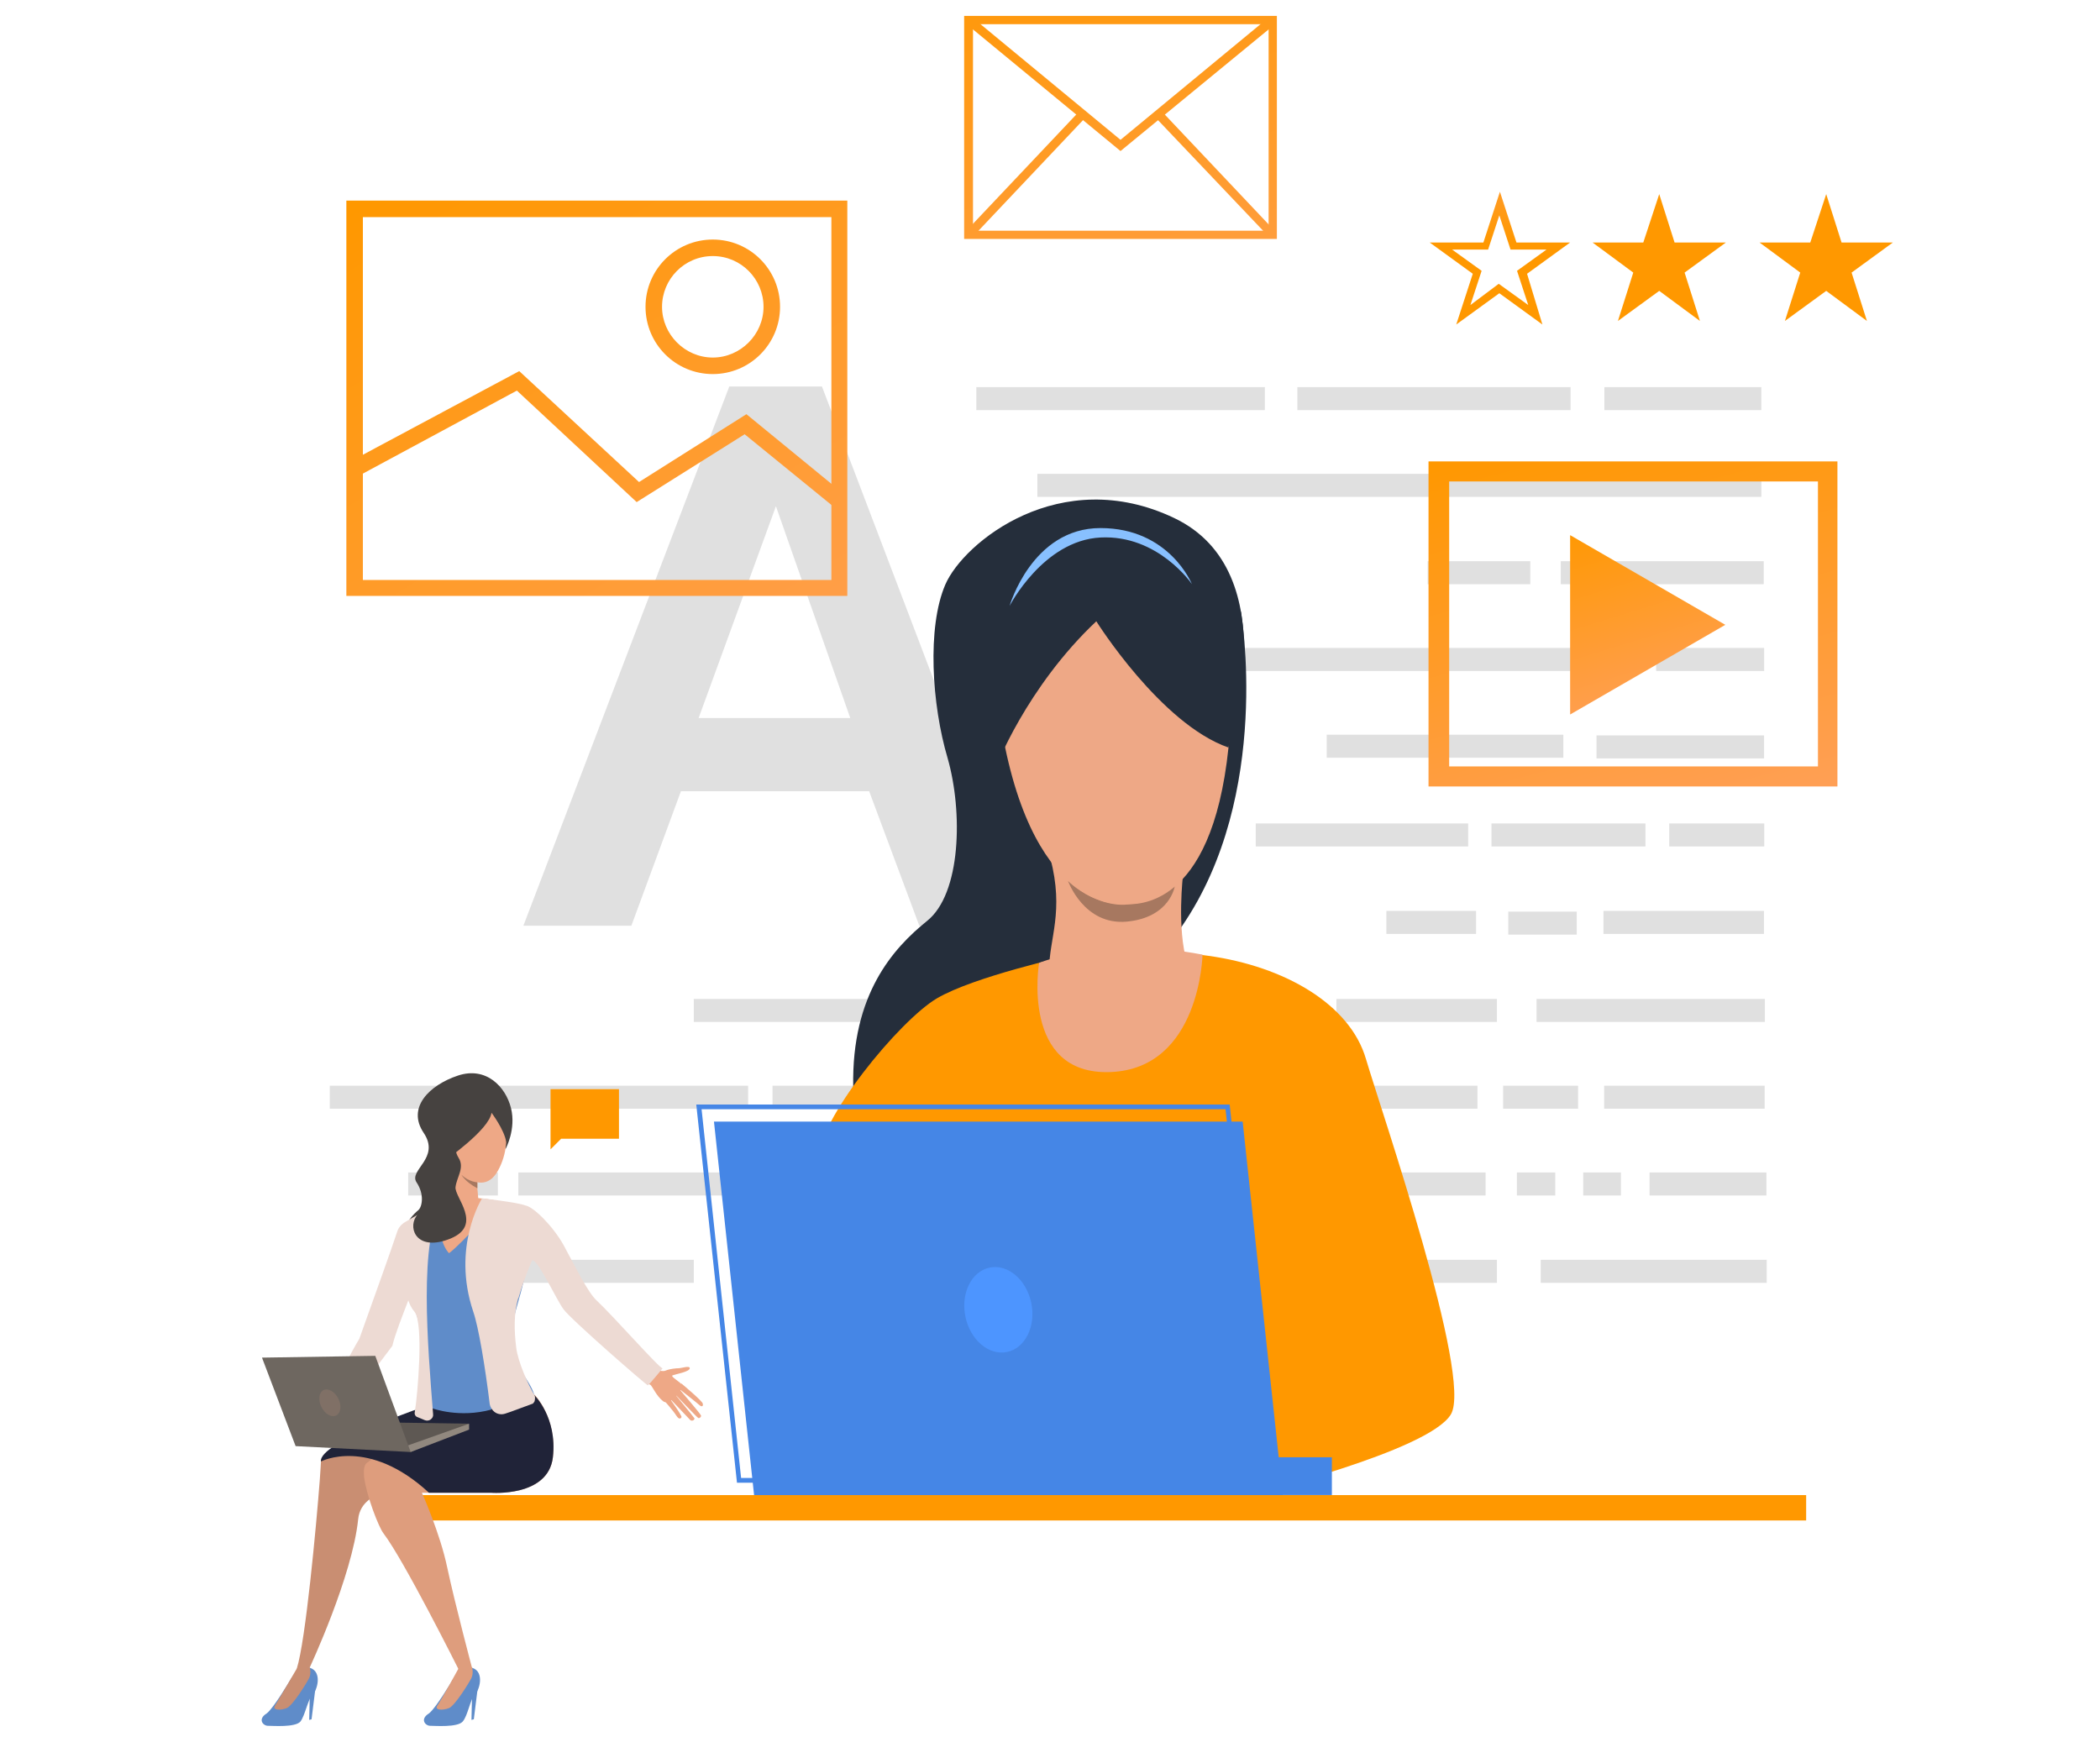 <?xml version="1.0" encoding="utf-8"?>
<!-- Generator: Adobe Illustrator 21.0.0, SVG Export Plug-In . SVG Version: 6.00 Build 0)  -->
<svg version="1.1" id="Layer_1" xmlns="http://www.w3.org/2000/svg" xmlns:xlink="http://www.w3.org/1999/xlink" x="0px" y="0px"
	 viewBox="0 0 355.9 294.4" style="enable-background:new 0 0 355.9 294.4;" xml:space="preserve">
<style type="text/css">
	.st0{fill:#E0E0E0;}
	.st1{fill:url(#SVGID_1_);}
	.st2{fill:url(#SVGID_2_);}
	.st3{fill:url(#SVGID_3_);}
	.st4{fill:url(#SVGID_4_);}
	.st5{fill:url(#SVGID_5_);}
	.st6{fill:url(#SVGID_6_);}
	.st7{fill:url(#SVGID_7_);}
	.st8{fill:url(#SVGID_8_);}
	.st9{fill:url(#SVGID_9_);}
	.st10{fill:url(#SVGID_10_);}
	.st11{fill:url(#SVGID_11_);}
	.st12{fill:url(#SVGID_12_);}
	.st13{fill:#FF9800;}
	.st14{fill:#252E3B;}
	.st15{fill:#EEA886;}
	.st16{fill:#A77860;}
	.st17{fill:#88C0FF;}
	.st18{fill:#4586E6;}
	.st19{fill:#4D95FF;}
	.st20{fill:#5F8CC9;}
	.st21{fill:#C98E72;}
	.st22{fill:#DE9D7D;}
	.st23{fill:#464240;}
	.st24{fill:#EB4747;}
	.st25{fill:#202338;}
	.st26{fill:#5E5853;}
	.st27{fill:#91887F;}
	.st28{fill:#EDDAD3;}
	.st29{fill:#6E6760;}
	.st30{fill:#807066;}
</style>
<g>
	<g>
		<path class="st0" d="M123.6,65.5h15.7l34.8,91.4h-18.3l-8.5-22.8h-31.9l-8.4,22.8H88.7L123.6,65.5z M144.1,121.7l-12.6-35.9
			l-13.1,35.9H144.1z"/>
	</g>
	<g>
		<g>
			
				<rect x="241.9" y="95" transform="matrix(-1 -1.224647e-16 1.224647e-16 -1 501.247 194.017)" class="st0" width="17.4" height="3.9"/>
		</g>
		<g>
			<g>
				
					<rect x="261.1" y="213.5" transform="matrix(-1 -1.224647e-16 1.224647e-16 -1 560.516 430.923)" class="st0" width="38.3" height="3.9"/>
			</g>
			<g>
				
					<rect x="222.8" y="184" transform="matrix(-1 -1.224647e-16 1.224647e-16 -1 473.199 371.914)" class="st0" width="27.6" height="3.9"/>
			</g>
			<g>
				
					<rect x="200.1" y="184" transform="matrix(-1 -1.224647e-16 1.224647e-16 -1 418.626 371.914)" class="st0" width="18.3" height="3.9"/>
			</g>
			<g>
				
					<rect x="280.6" y="109.8" transform="matrix(-1 -1.224647e-16 1.224647e-16 -1 579.581 223.521)" class="st0" width="18.3" height="3.9"/>
			</g>
			<g>
				
					<rect x="152.3" y="184" transform="matrix(-1 -1.224647e-16 1.224647e-16 -1 348.778 371.914)" class="st0" width="44.3" height="3.9"/>
			</g>
			<g>
				
					<rect x="270.5" y="124.7" transform="matrix(-1 -1.224647e-16 1.224647e-16 -1 569.47 253.243)" class="st0" width="28.4" height="3.9"/>
			</g>
			<g>
				
					<rect x="264.6" y="95" transform="matrix(-1 -1.224647e-16 1.224647e-16 -1 563.511 194.017)" class="st0" width="34.4" height="3.9"/>
			</g>
			<g>
				
					<rect x="226.5" y="213.5" transform="matrix(-1 -1.224647e-16 1.224647e-16 -1 480.192 430.923)" class="st0" width="27.2" height="3.9"/>
			</g>
			<g>
				
					<rect x="226.5" y="169.2" transform="matrix(-1 -1.224647e-16 1.224647e-16 -1 480.192 342.41)" class="st0" width="27.2" height="3.9"/>
			</g>
			<g>
				
					<rect x="255.7" y="154.5" transform="matrix(-1 -1.224647e-16 1.224647e-16 -1 522.918 312.906)" class="st0" width="11.6" height="3.9"/>
			</g>
			<g>
				
					<rect x="252.8" y="139.5" transform="matrix(-1 -1.224647e-16 1.224647e-16 -1 531.668 282.966)" class="st0" width="26.1" height="3.9"/>
			</g>
			<g>
				
					<rect x="212.9" y="139.5" transform="matrix(-1 -1.224647e-16 1.224647e-16 -1 461.721 282.966)" class="st0" width="36" height="3.9"/>
			</g>
			<g>
				
					<rect x="271.8" y="154.4" transform="matrix(-1 -1.224647e-16 1.224647e-16 -1 570.75 312.688)" class="st0" width="27.2" height="3.9"/>
			</g>
			<g>
				
					<rect x="282.8" y="139.5" transform="matrix(-1 -1.224647e-16 1.224647e-16 -1 581.797 282.966)" class="st0" width="16.1" height="3.9"/>
			</g>
			<g>
				
					<rect x="235" y="154.4" transform="matrix(-1 -1.224647e-16 1.224647e-16 -1 485.158 312.688)" class="st0" width="15.2" height="3.9"/>
			</g>
			<g>
				
					<rect x="271.9" y="65.5" transform="matrix(-1 -1.224647e-16 1.224647e-16 -1 570.403 135.008)" class="st0" width="26.6" height="3.9"/>
			</g>
			<g>
				
					<rect x="271.9" y="184" transform="matrix(-1 -1.224647e-16 1.224647e-16 -1 570.967 371.914)" class="st0" width="27.2" height="3.9"/>
			</g>
			<g>
				
					<rect x="200.8" y="109.8" transform="matrix(-1 -1.224647e-16 1.224647e-16 -1 475.833 223.521)" class="st0" width="74.3" height="3.9"/>
			</g>
			<g>
				
					<rect x="175.8" y="80.3" transform="matrix(-1 -1.224647e-16 1.224647e-16 -1 474.309 164.512)" class="st0" width="122.7" height="3.9"/>
			</g>
			<g>
				
					<rect x="260.3" y="169.2" transform="matrix(-1 -1.224647e-16 1.224647e-16 -1 559.407 342.41)" class="st0" width="38.7" height="3.9"/>
			</g>
			<g>
				
					<rect x="84.7" y="213.5" transform="matrix(-1 -1.224647e-16 1.224647e-16 -1 202.285 430.923)" class="st0" width="32.9" height="3.9"/>
			</g>
			<g>
				
					<rect x="165.5" y="65.5" transform="matrix(-1 -1.224647e-16 1.224647e-16 -1 379.862 135.008)" class="st0" width="48.9" height="3.9"/>
			</g>
			<g>
				
					<rect x="164" y="213.5" transform="matrix(-1 -1.224647e-16 1.224647e-16 -1 383.171 430.923)" class="st0" width="55.2" height="3.9"/>
			</g>
			<g>
				
					<rect x="69.1" y="198.8" transform="matrix(-1 -1.224647e-16 1.224647e-16 -1 153.478 401.419)" class="st0" width="15.2" height="3.9"/>
			</g>
			<g>
				
					<rect x="55.9" y="184" transform="matrix(-1 -1.224647e-16 1.224647e-16 -1 182.686 371.914)" class="st0" width="70.9" height="3.9"/>
			</g>
			<g>
				
					<rect x="124.4" y="213.5" transform="matrix(-1 -1.224647e-16 1.224647e-16 -1 283.366 430.923)" class="st0" width="34.6" height="3.9"/>
			</g>
			<g>
				
					<rect x="117.6" y="169.2" transform="matrix(-1 -1.224647e-16 1.224647e-16 -1 316.079 342.41)" class="st0" width="80.9" height="3.9"/>
			</g>
			<g>
				
					<rect x="206.5" y="169.2" transform="matrix(-1 -1.224647e-16 1.224647e-16 -1 425.729 342.41)" class="st0" width="12.7" height="3.9"/>
			</g>
			<g>
				
					<rect x="279.6" y="198.8" transform="matrix(-1 -1.224647e-16 1.224647e-16 -1 578.965 401.419)" class="st0" width="19.8" height="3.9"/>
			</g>
			<g>
				
					<rect x="268.3" y="198.8" transform="matrix(-1 -1.224647e-16 1.224647e-16 -1 543.015 401.419)" class="st0" width="6.4" height="3.9"/>
			</g>
			<g>
				
					<rect x="257.1" y="198.8" transform="matrix(-1 -1.224647e-16 1.224647e-16 -1 520.681 401.419)" class="st0" width="6.5" height="3.9"/>
			</g>
			<g>
				
					<rect x="130.9" y="184" transform="matrix(-1 -1.224647e-16 1.224647e-16 -1 279.122 371.914)" class="st0" width="17.3" height="3.9"/>
			</g>
			<g>
				
					<rect x="219.9" y="65.5" transform="matrix(-1 -1.224647e-16 1.224647e-16 -1 486.075 135.008)" class="st0" width="46.3" height="3.9"/>
			</g>
			<g>
				
					<rect x="87.8" y="198.8" transform="matrix(-1 -1.224647e-16 1.224647e-16 -1 294.748 401.419)" class="st0" width="119.1" height="3.9"/>
			</g>
			<g>
				
					<rect x="212.1" y="198.8" transform="matrix(-1 -1.224647e-16 1.224647e-16 -1 436.961 401.419)" class="st0" width="12.7" height="3.9"/>
			</g>
			<g>
				
					<rect x="254.8" y="184" transform="matrix(-1 -1.224647e-16 1.224647e-16 -1 522.248 371.914)" class="st0" width="12.7" height="3.9"/>
			</g>
			<g>
				
					<rect x="224.8" y="124.6" transform="matrix(-1 -1.224647e-16 1.224647e-16 -1 489.748 253.026)" class="st0" width="40.1" height="3.9"/>
			</g>
			<g>
				
					<rect x="229.6" y="198.8" transform="matrix(-1 -1.224647e-16 1.224647e-16 -1 481.368 401.419)" class="st0" width="22.1" height="3.9"/>
			</g>
		</g>
	</g>
	<g>
		<g>
			<linearGradient id="SVGID_1_" gradientUnits="userSpaceOnUse" x1="137.525" y1="127.04" x2="75.746" y2="25.946">
				<stop  offset="0" style="stop-color:#FF9F55"/>
				<stop  offset="1" style="stop-color:#FF9800"/>
			</linearGradient>
			<path class="st1" d="M143.6,101H58.7V34h84.9V101z M61.5,98.3h79.4V36.8H61.5V98.3z"/>
		</g>
		<g>
			<linearGradient id="SVGID_2_" gradientUnits="userSpaceOnUse" x1="131.532" y1="130.702" x2="69.752" y2="29.609">
				<stop  offset="0" style="stop-color:#FF9F55"/>
				<stop  offset="1" style="stop-color:#FF9800"/>
			</linearGradient>
			<polygon class="st2" points="141.3,85.9 126.2,73.6 107.9,85.1 87.6,66.2 60.7,80.7 59.4,78.2 88,62.9 108.3,81.7 126.5,70.2 
				143.1,83.8 			"/>
		</g>
		<g>
			<linearGradient id="SVGID_3_" gradientUnits="userSpaceOnUse" x1="158.737" y1="114.077" x2="96.957" y2="12.983">
				<stop  offset="0" style="stop-color:#FF9F55"/>
				<stop  offset="1" style="stop-color:#FF9800"/>
			</linearGradient>
			<path class="st3" d="M120.8,63.4c-6.3,0-11.4-5.1-11.4-11.4c0-6.3,5.1-11.4,11.4-11.4c6.3,0,11.4,5.1,11.4,11.4
				C132.2,58.3,127.1,63.4,120.8,63.4z M120.8,43.4c-4.8,0-8.6,3.9-8.6,8.6s3.9,8.6,8.6,8.6s8.6-3.9,8.6-8.6S125.6,43.4,120.8,43.4z
				"/>
		</g>
	</g>
	<g>
		<g>
			<linearGradient id="SVGID_4_" gradientUnits="userSpaceOnUse" x1="285.956" y1="140.065" x2="267.678" y2="71.42">
				<stop  offset="0" style="stop-color:#FF9F55"/>
				<stop  offset="1" style="stop-color:#FF9800"/>
			</linearGradient>
			<path class="st4" d="M311.4,133.3h-69.3V78.2h69.3V133.3z M245.6,129.9h62.5V81.6h-62.5V129.9z"/>
		</g>
		<linearGradient id="SVGID_5_" gradientUnits="userSpaceOnUse" x1="281.314" y1="120.115" x2="271.276" y2="87.445">
			<stop  offset="0" style="stop-color:#FF9F55"/>
			<stop  offset="1" style="stop-color:#FF9800"/>
		</linearGradient>
		<polygon class="st5" points="266.1,121.1 292.4,105.9 266.1,90.7 		"/>
	</g>
	<g>
		<g>
			
				<linearGradient id="SVGID_6_" gradientUnits="userSpaceOnUse" x1="3143.981" y1="-2157.968" x2="3236.144" y2="-2028.939" gradientTransform="matrix(0.834 0.552 -0.552 0.834 -3510.183 -86.943)">
				<stop  offset="0" style="stop-color:#FF9F55"/>
				<stop  offset="1" style="stop-color:#FF9800"/>
			</linearGradient>
			<polygon class="st6" points="316.4,54.4 309.5,49.3 302.5,54.4 305.1,46.2 298.2,41.1 306.8,41.1 309.5,32.9 312.1,41.1 
				320.8,41.1 313.8,46.2 			"/>
		</g>
		<g>
			
				<linearGradient id="SVGID_7_" gradientUnits="userSpaceOnUse" x1="3120.963" y1="-2141.527" x2="3213.126" y2="-2012.498" gradientTransform="matrix(0.834 0.552 -0.552 0.834 -3510.183 -86.943)">
				<stop  offset="0" style="stop-color:#FF9F55"/>
				<stop  offset="1" style="stop-color:#FF9800"/>
			</linearGradient>
			<polygon class="st7" points="288.1,54.4 281.2,49.3 274.2,54.4 276.8,46.2 269.9,41.1 278.5,41.1 281.2,32.9 283.8,41.1 
				292.5,41.1 285.5,46.2 			"/>
		</g>
		<g>
			<g>
				<linearGradient id="SVGID_8_" gradientUnits="userSpaceOnUse" x1="254.047" y1="20.634" x2="254.047" y2="41.163">
					<stop  offset="0" style="stop-color:#FF9F55"/>
					<stop  offset="1" style="stop-color:#FF9800"/>
				</linearGradient>
				<path class="st8" d="M261.4,55l-7.3-5.3l-7.3,5.3l2.8-8.6l-7.3-5.3l9.1,0l2.8-8.6l2.8,8.6l9.1,0l-7.3,5.3L261.4,55z M254,48.1
					l5,3.6l-1.9-5.8l5-3.6l-6.1,0l-1.9-5.8l-1.9,5.8l-6.1,0l5,3.6l-1.9,5.8L254,48.1z"/>
			</g>
		</g>
	</g>
	<g>
		<linearGradient id="SVGID_9_" gradientUnits="userSpaceOnUse" x1="202.774" y1="72.152" x2="180.517" y2="-15.46">
			<stop  offset="0" style="stop-color:#FF9F55"/>
			<stop  offset="1" style="stop-color:#FF9800"/>
		</linearGradient>
		<path class="st9" d="M216.4,40.5h-53V2.7h53V40.5z M164.9,39.1H215V4.1h-50.1V39.1z"/>
	</g>
	<g>
		<linearGradient id="SVGID_10_" gradientUnits="userSpaceOnUse" x1="206.98" y1="71.083" x2="184.724" y2="-16.529">
			<stop  offset="0" style="stop-color:#FF9F55"/>
			<stop  offset="1" style="stop-color:#FF9800"/>
		</linearGradient>
		<polygon class="st10" points="189.9,25.6 163.7,4 164.6,2.8 189.9,23.7 215.2,2.8 216.2,4 		"/>
	</g>
	<g>
		<linearGradient id="SVGID_11_" gradientUnits="userSpaceOnUse" x1="216.105" y1="68.765" x2="193.849" y2="-18.847">
			<stop  offset="0" style="stop-color:#FF9F55"/>
			<stop  offset="1" style="stop-color:#FF9800"/>
		</linearGradient>
		<polygon class="st11" points="215.2,40.3 196.1,20.2 197.2,19.2 216.2,39.3 		"/>
	</g>
	<g>
		<linearGradient id="SVGID_12_" gradientUnits="userSpaceOnUse" x1="185.548" y1="76.528" x2="163.292" y2="-11.084">
			<stop  offset="0" style="stop-color:#FF9F55"/>
			<stop  offset="1" style="stop-color:#FF9800"/>
		</linearGradient>
		<polygon class="st12" points="164.7,40.3 163.6,39.3 182.6,19.2 183.7,20.2 		"/>
	</g>
	<g>
		<g>
			<rect x="70.4" y="253.4" class="st13" width="235.7" height="4.3"/>
		</g>
		<g>
			<g>
				<path class="st14" d="M208.2,126.7c0,0,10.1-29.7-9.2-38.9c-19.3-9.2-35.7,4.1-38.8,11.3c-3.1,7.2-2.3,20.3,0.4,29.4
					c2.6,9.1,2.3,23-3.5,27.6c-5.7,4.6-12.8,12.4-12.5,28.1c0.2,9.7,38.3-24.9,38.3-24.9L208.2,126.7z"/>
			</g>
			<g>
				<path class="st13" d="M181,162c0,0-15.9,3.5-22.2,7.2c-6.3,3.7-20.3,20.6-20.3,27.9s61.2,14.1,61.2,14.1l11.6,42.3
					c0,0,30.9-7.5,34.6-13.8c3.7-6.3-11.7-51.1-14.4-60.2c-2.7-9.3-13.8-15.7-26.7-17.5C192,160.1,181,162,181,162z"/>
			</g>
			<g>
				<path class="st15" d="M203.8,161.8c0,0-0.4,19.3-15.6,19.9c-15.3,0.6-12.1-18.5-12.1-18.5S187.2,158.6,203.8,161.8z"/>
			</g>
			<g>
				<path class="st14" d="M210.3,103.6c0,0,5.4,31-10,53.4C184.3,180.2,210.3,103.6,210.3,103.6z"/>
			</g>
			<g>
				<path class="st15" d="M200.5,148.2c0,0-1.1,9.2,0.7,15c1.8,5.7-23.4,5.9-23.4,1.2c0-5.4,2.6-9.8,0.2-19
					C175.6,136.1,200.5,148.2,200.5,148.2z"/>
			</g>
			<g>
				<path class="st16" d="M181,149.3c0,0,7.9,8.3,18.1,0.9c0,0-0.8,5.3-8.1,6C183.7,156.9,181,149.3,181,149.3z"/>
			</g>
			<g>
				<path class="st15" d="M191,92.9c0,0,20.1,5.9,17.2,33.8c-2.9,27.9-16,26.4-17.2,26.6c-1.2,0.2-16.8,1.2-21.7-32.6
					C164.3,86.9,191,92.9,191,92.9z"/>
			</g>
			<g>
				<path class="st14" d="M185.8,105.3c0,0,10.9,17.4,22.4,21.4c0,0,6.3-29.1-19.6-35.2c-25.9-6.1-21.8,29.4-19.9,38.9
					C168.6,130.3,174,116.4,185.8,105.3z"/>
			</g>
			<g>
				<path class="st17" d="M171.1,102.7c0,0,5.7-11.1,15.4-11.6C196.3,90.6,202,99,202,99s-3.8-9.5-15.5-9.5
					C174.9,89.5,171.1,102.7,171.1,102.7z"/>
			</g>
		</g>
		<g>
			<polygon class="st18" points="210.6,190.1 217.4,253.4 127.8,253.4 121,190.1 			"/>
		</g>
		<g>
			<path class="st18" d="M215.3,251.3h-90.4l-6.9-64.1h90.4L215.3,251.3z M125.6,250.5h88.8l-6.7-62.5h-88.8L125.6,250.5z"/>
		</g>
		<g>
			
				<ellipse transform="matrix(0.98 -0.2 0.2 0.98 -41.001 38.373)" class="st19" cx="169.2" cy="221.9" rx="5.7" ry="7.3"/>
		</g>
		<g>
			
				<rect x="208.9" y="247.1" transform="matrix(-1 -1.224647e-16 1.224647e-16 -1 434.62 500.49)" class="st18" width="16.7" height="6.4"/>
		</g>
	</g>
	<g>
		<g>
			<g>
				<path class="st20" d="M49.1,284.9c0,0-2.8,4.7-3.9,5.5c-1.6,1-0.6,2.1,0.2,2.1c0.8,0,4.6,0.3,5.5-0.7c0.8-1,1.3-3.9,2.1-4.6
					c0.8-0.8,1.6-3.8-0.4-4.5C50.7,282,49.1,284.9,49.1,284.9z"/>
			</g>
		</g>
		<g>
			<g>
				<path class="st21" d="M50.3,282.8c0,0-3.2,5.5-3.7,6.3c-0.5,0.8,1,0.8,2,0.4c1-0.4,3.4-4.3,3.8-5.1c0.4-0.9,0.1-1.8,0.1-1.8
					L50.3,282.8z"/>
			</g>
		</g>
		<g>
			<g>
				<polygon class="st20" points="53.5,285.8 52.8,291.4 52.4,291.5 52.5,287.4 				"/>
			</g>
		</g>
		<g>
			<g>
				<path class="st20" d="M76.6,284.9c0,0-2.8,4.7-3.9,5.5c-1.6,1-0.6,2.1,0.2,2.1c0.8,0,4.6,0.3,5.5-0.7c0.9-1,1.3-3.9,2.1-4.6
					c0.8-0.8,1.6-3.8-0.4-4.5C78.2,282.1,76.6,284.9,76.6,284.9z"/>
			</g>
		</g>
		<g>
			<g>
				<path class="st22" d="M77.7,282.8c0,0-3,5.5-3.6,6.3c-0.5,0.8,1,0.8,2,0.4c1-0.4,3.4-4.3,3.8-5.1c0.4-0.9,0.1-1.8,0.1-1.8
					L77.7,282.8z"/>
			</g>
		</g>
		<g>
			<g>
				<polygon class="st20" points="81,285.8 80.3,291.4 79.9,291.5 80,287.4 				"/>
			</g>
		</g>
		<g>
			<g>
				<path class="st21" d="M88.9,242.1l-25.1,11.4c0,0-2.8,0.9-3.1,4c-1,9.7-8.2,25.1-8.2,25.1c-2.3,1.1-2.2,0.2-2.2,0.2
					c1.5-4.7,3.3-24.2,3.9-32c0.1-1.7,0.2-2.8,0.2-3.2c0-0.2,0.3-0.6,0.7-0.9c3.4-2.8,17.6-8.6,17.6-8.6
					C83.5,237.9,88.9,242.1,88.9,242.1z"/>
			</g>
		</g>
		<g>
			<g>
				<path class="st22" d="M93.7,247c-0.8,6.8-10.5,6-10.5,6H71.5c0,0,3.1,6.9,4.3,12.7c1.3,6.1,4.2,17,4.2,17s-0.2,0.4-2.3,0.2
					c0,0-9.2-18.4-12.7-23c-0.8-1-2.9-6.4-3.3-9.6c-0.1-1.1,0-1.9,0.4-2.3c0.4-0.3,1.3-1,2.6-1.8c3.7-2.3,10.1-5.9,13.6-6.7
					c4.8-1.1,12.3-3.1,12.3-3.1S94.4,240.2,93.7,247z"/>
			</g>
		</g>
		<path class="st23" d="M85.7,194.7c0,0,1.8-3.3,0.9-6.9c-0.9-3.6-4.2-7.1-9-5.5c-4.8,1.6-8.7,5.4-5.8,9.7c2.9,4.3-2.6,6.3-1.2,8.4
			c1.4,2.1,0.9,4.2,0.3,4.7c-0.6,0.5-2.5,2.2-2.3,4.2c0.2,2,9.4-5.9,9.4-5.9S82.9,193.4,85.7,194.7z"/>
		<path class="st24" d="M71,237.4c0,0,0.7,3.5,19.5-0.9C90.4,236.4,84.2,234.4,71,237.4z"/>
		<g>
			<path class="st20" d="M90.7,237.4c0.3,0.6,0.6,1.1,0.9,1.7c-6.9,0.2-13.7,0.4-20.6,0.6c1.1-3.6,0.7-8.5,0.5-12.3
				c-0.2-4.6-2.7-7.7-2.5-12.3c-1.4,0.2-1.6,0.3-2.9,0.5c2.1-5.9,2.8-8.9,9.2-11.1c2.1-0.7,3.5-0.9,5.8-0.7
				c7.5,0.6,9.7,0.7,13.4,7.5c-5.7,0.9-4.8,3-6.5,8.7c-0.8,2.8-1.7,5.9-1.3,8.8C87.1,231.6,90.7,234.8,90.7,237.4z"/>
		</g>
		<g>
			<path class="st15" d="M78.7,205.9c3.1-0.6,2.4-2.3,2.4-2.3s-0.1-1-0.2-2.2c0-0.3,0-0.6,0-1c0-0.5,0-1,0.1-1.5
				c0.3-2.1-5.6-0.8-5.6-0.8s0.3,4.2-0.5,5.4C74.2,204.7,75.7,206.4,78.7,205.9z"/>
		</g>
		<g>
			<path class="st15" d="M84.6,203.6c0,0-6.2,7.1-8.5,8.8c0,0-2.6-2.4-1-8.6C75.1,203.7,78.1,202.2,84.6,203.6z"/>
		</g>
		<path class="st15" d="M84.4,186.4c0,0,3.2,6.2,0,12c-3.2,5.8-9.4-2.5-9.8-3.5c-0.4-1-2.5-6.6,1.7-8.2
			C80.6,185,83.5,184.7,84.4,186.4z"/>
		<path class="st23" d="M83.3,188.6c0,0,2.2,2.9,2.5,5c0,0,0.9-4-1.6-7.9c-2.5-3.9-8.8-0.2-9.6,1.4c-0.8,1.6-3.3,2.9,0.8,9.6
			C75.4,196.7,82.9,191.5,83.3,188.6z"/>
		<path class="st16" d="M78.2,199.1c0,0,0.6,1.2,2.7,2.3c0-0.3,0-0.6,0-1C80.9,200.4,79.4,200.3,78.2,199.1z"/>
		<path class="st15" d="M110.6,231.9c0,0,1.5,0.7,2.2,0.4c0.7-0.3,1.8-0.4,2.2-0.4c0.5,0,1.9-0.5,1.9,0c0,0.6-2.4,1-2.9,1.2
			s1.5,1.2,1.6,1.7c0.2,0.5-2,3.6-3.2,2.7c-1.2-0.9-1.9-2.7-2.2-2.8c-0.3-0.1-0.9-0.6-0.9-0.6L110.6,231.9z"/>
		<path class="st15" d="M115.5,234.5c0,0,3.6,3,3.6,3.4c0.1,0.4-0.1,0.6-0.5,0.3c-0.3-0.3-3.5-2.8-3.5-2.8s3.6,4.2,3.7,4.5
			c0.1,0.2-0.3,0.6-0.5,0.4c-0.2-0.1-4-4.1-4-4.1s3.3,4,3.4,4.2c0,0.3-0.4,0.5-0.7,0.3c-0.3-0.3-3.6-3.8-3.6-3.8s2.2,3,2.1,3.3
			c-0.1,0.2-0.4,0.5-0.9-0.3c-0.5-0.8-2.1-2.6-2.1-2.6L115.5,234.5z"/>
		<g>
			<path class="st25" d="M72.7,253h10.5c0,0,9.7,0.8,10.5-6c0.8-6.8-3.2-10.6-3.2-10.6s-5.1,1.4-9.6,2.4c-2.2-0.5-4.9-0.8-8.1-0.7
				c0,0-18.9,6.3-18.4,9.6C54.4,247.7,62.4,243.5,72.7,253z"/>
		</g>
		<polygon class="st26" points="79.5,241.3 59.5,241 69.6,246.1 		"/>
		<path class="st20" d="M73.3,238.7c0,0,4.5,1.7,10,0.2l0.3-2.1l-11.4,0.6L73.3,238.7z"/>
		<polygon class="st27" points="69.6,246.1 79.5,242.3 79.5,241.3 68.8,245.1 		"/>
		<g>
			<path class="st28" d="M73.4,239.7c0.1,0.7-0.7,1.3-1.4,1l-1.2-0.5c-0.4-0.1-0.6-0.5-0.5-0.9c0.5-3,1.5-14.8,0-16.9
				c-0.6-0.7-0.9-1.4-1.1-2c-1,2.6-2.3,5.9-2.7,7.7L57,240.7l-3.2,0.8c4-9.6,7.1-14.6,7.1-14.6c0.6-1.7,2.4-6.7,4-11.2
				c1-2.8,1.9-5.4,2.4-6.9c0.2-0.7,0.7-1.3,1.4-1.7c1.5-0.9,3.9-2.3,6.1-3.3c0,0,0,0,0,0c0.1,0,0.1-0.1,0.2-0.1c0,0,0,0,0,0
				c0,0,0,0,0,0C70.9,210.1,72.5,228.1,73.4,239.7C73.4,239.6,73.4,239.6,73.4,239.7z"/>
			<path class="st28" d="M89,204.3c1.4,0.2,4.7,3.5,6.5,6.7c2,3.7,4.1,8,5.6,9.4c2.8,2.6,10.8,11.7,11.2,11.5
				c0.1-0.1-2.2,2.7-2.5,2.9c-0.1,0.1-13.1-11.2-14.3-12.9c-1.2-1.6-4.3-8.4-5.3-8.3c0,0,0,0,0,0c0,0,0,0,0,0
				c-0.1,0.2-1.2,2.6-2.3,6.3c0,0.1,0,0.1-0.1,0.2c-0.7,2.5-0.7,5.3-0.3,8.4c0.3,2.3,2,6.2,3.1,8c0.1,0.2,0.1,0.6,0,1c0,0,0,0,0,0
				c-0.1,0.2-0.2,0.3-0.3,0.4l-3.8,1.4l-0.9,0.3c-0.6,0.2-1.3,0.1-1.8-0.3c-0.4-0.3-0.7-0.8-0.8-1.3c-0.8-6.5-1.9-13.1-2.8-15.7
				c-3.7-11,1.5-19.2,1.5-19.2S87.8,203.8,89,204.3z"/>
		</g>
		<polygon class="st29" points="69.6,246.1 63.6,229.8 44.4,230.1 50.1,245.1 		"/>
		
			<ellipse transform="matrix(0.894 -0.447 0.447 0.894 -100.457 50.195)" class="st30" cx="56" cy="237.8" rx="1.6" ry="2.4"/>
		<path class="st23" d="M77.8,192.6c0,0-1.2,1.9-0.1,3.6c1.1,1.7-0.3,3.3-0.5,5c-0.2,1.7,4.7,6.4-0.8,8.7c-5.6,2.3-7.3-1.5-5.9-3.7
			c1.4-2.1,2.4-3.9,2.5-6.9C73.1,196.3,74.1,191.6,77.8,192.6z"/>
		<polygon class="st13" points="104.9,184.6 93.3,184.6 93.3,193 93.3,194.8 95.1,193 104.9,193 		"/>
	</g>
</g>
</svg>
